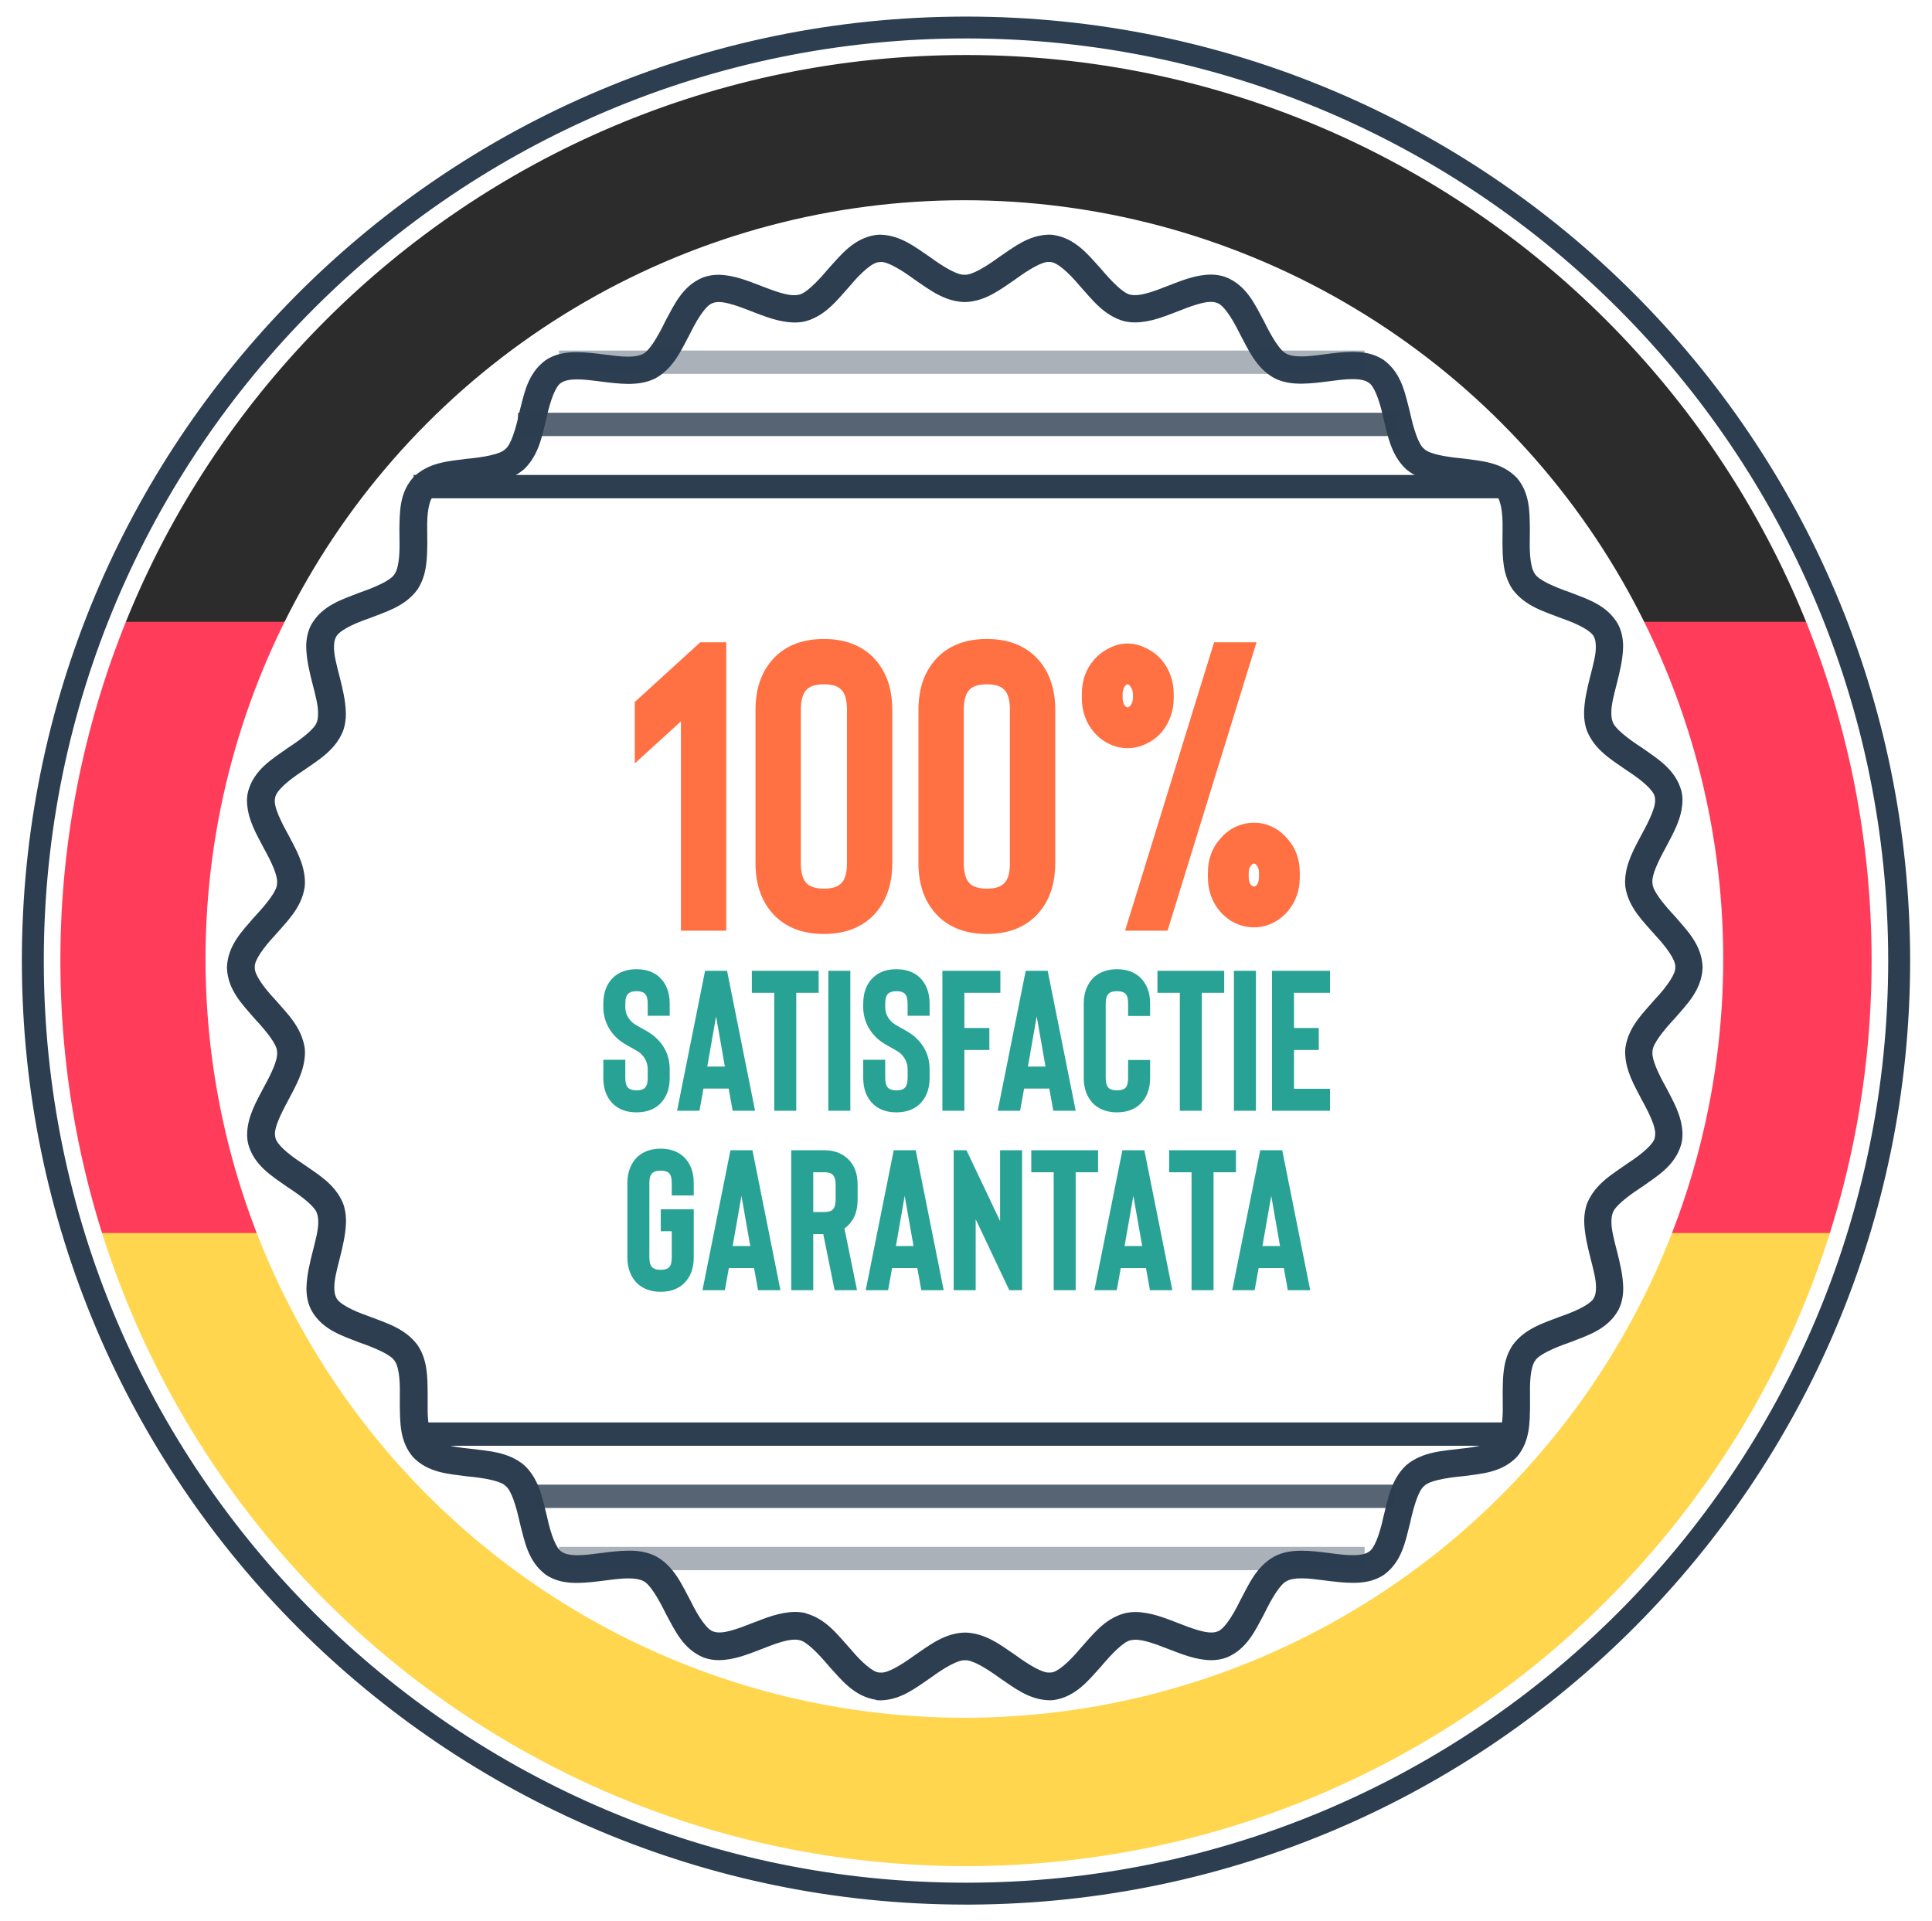 <svg width="183" height="182" viewBox="0 0 183 182" fill="none" xmlns="http://www.w3.org/2000/svg">
<g clip-path="url(#clip0_2665_5527)">
<circle cx="91.346" cy="90.846" r="87.851" fill="white"/>
<mask id="mask0_2665_5527" style="mask-type:alpha" maskUnits="userSpaceOnUse" x="3" y="2" width="177" height="177">
<circle cx="91.346" cy="90.846" r="87.851" fill="white"/>
</mask>
<g mask="url(#mask0_2665_5527)">
<circle cx="91.346" cy="90.846" r="87.851" fill="white"/>
<rect x="3.495" y="2.994" width="180.694" height="58.568" fill="#2C2C2C"/>
<rect x="3.495" y="58.9" width="180.694" height="58.568" fill="#FF3D5A"/>
<rect x="3.495" y="116.802" width="180.694" height="61.895" fill="#FFD64D"/>
</g>
<circle cx="91.346" cy="90.846" r="71.878" fill="white"/>
<path d="M91.496 0.785C141.304 0.785 181.689 41.155 181.715 90.975V91C181.715 140.652 141.595 180.933 91.998 181.207H91.387C41.626 181.149 1.303 140.801 1.285 91.029V91C1.285 41.617 40.973 1.497 90.2 0.795L91.365 0.785H91.496ZM91.47 4.427C43.715 4.449 4.997 43.138 4.934 90.87V91.026C4.945 138.822 43.705 177.562 91.496 177.562H91.529C139.325 177.544 178.066 138.792 178.066 90.996V90.971C178.052 43.231 139.392 4.527 91.682 4.427H91.47Z" fill="#2C3E50" stroke="white" stroke-width="1.571"/>
<path d="M83.004 161.025C80.922 160.708 79.722 159.158 78.565 157.891C77.457 156.565 76.348 155.464 75.711 155.368C75.586 155.335 75.449 155.324 75.284 155.32C74.562 155.309 73.398 155.707 72.157 156.208C70.904 156.683 69.578 157.25 68.105 157.265C67.619 157.265 67.122 157.195 66.632 157.01C64.695 156.208 63.91 154.41 63.089 152.907C62.33 151.353 61.52 150.016 60.919 149.766C60.639 149.615 60.168 149.519 59.538 149.519C58.227 149.508 56.429 149.935 54.669 149.95C53.693 149.95 52.643 149.814 51.704 149.176C50.017 147.928 49.693 145.998 49.258 144.344C48.894 142.65 48.426 141.165 47.896 140.771C47.443 140.289 45.907 140.005 44.187 139.847C42.492 139.619 40.54 139.526 39.1 138.005C37.866 136.536 37.9 134.764 37.87 133.18C37.87 132.753 37.874 132.33 37.874 131.921C37.892 130.528 37.734 129.372 37.391 128.937C37.067 128.366 35.649 127.726 34.01 127.162C32.423 126.536 30.541 125.972 29.509 124.149C29.145 123.46 29.027 122.728 29.027 122.035C29.075 119.663 30.187 117.229 30.143 115.722C30.143 115.387 30.095 115.125 30.021 114.941C29.848 114.311 28.622 113.35 27.17 112.411C25.774 111.417 24.084 110.422 23.517 108.396C23.439 108.087 23.406 107.77 23.406 107.453C23.439 105.748 24.29 104.341 24.983 103.004C25.712 101.689 26.286 100.452 26.25 99.763C26.25 99.711 26.25 99.63 26.242 99.586C26.227 98.942 25.266 97.719 24.084 96.456C22.975 95.163 21.579 93.793 21.498 91.704C21.498 91.704 21.498 91.682 21.495 91.667C21.557 89.564 22.96 88.179 24.076 86.883C25.262 85.623 26.22 84.393 26.238 83.763C26.246 83.712 26.25 83.645 26.25 83.572C26.279 82.879 25.708 81.638 24.975 80.327C24.279 78.986 23.425 77.587 23.395 75.874C23.392 75.561 23.428 75.24 23.509 74.942C24.073 72.92 25.763 71.915 27.156 70.924C28.607 69.981 29.837 69.016 30.014 68.393C30.084 68.202 30.128 67.944 30.124 67.609C30.176 66.103 29.052 63.661 29.005 61.285C29.005 60.593 29.119 59.86 29.483 59.175C30.518 57.351 32.401 56.791 33.988 56.165C35.623 55.602 37.045 54.957 37.369 54.39C37.704 53.959 37.866 52.817 37.844 51.444C37.844 51.016 37.833 50.567 37.833 50.103C37.863 48.526 37.833 46.77 39.06 45.318C40.5 43.794 42.456 43.698 44.15 43.469C45.87 43.311 47.406 43.028 47.859 42.545C48.389 42.151 48.853 40.667 49.214 38.972C49.645 37.319 49.969 35.389 51.656 34.14C52.592 33.499 53.645 33.359 54.628 33.359C56.382 33.37 58.179 33.797 59.49 33.786C60.12 33.786 60.591 33.691 60.868 33.543C61.472 33.293 62.278 31.956 63.033 30.402C63.847 28.902 64.632 27.098 66.569 26.291C67.059 26.107 67.564 26.03 68.05 26.03C69.519 26.048 70.849 26.612 72.101 27.087C73.339 27.577 74.506 27.982 75.228 27.963C75.405 27.963 75.549 27.945 75.659 27.919C76.296 27.827 77.401 26.726 78.51 25.4C79.663 24.137 80.864 22.578 82.933 22.262C83.073 22.247 83.225 22.232 83.394 22.232C85.331 22.284 86.746 23.448 88.108 24.365C89.445 25.341 90.709 26.074 91.368 26.026C92.024 26.074 93.291 25.337 94.624 24.361C95.987 23.444 97.401 22.28 99.335 22.229C99.467 22.229 99.626 22.232 99.784 22.258C101.865 22.575 103.066 24.129 104.222 25.392C105.335 26.718 106.44 27.82 107.077 27.915C107.195 27.941 107.331 27.96 107.504 27.96C108.222 27.974 109.39 27.573 110.627 27.076C111.88 26.597 113.209 26.03 114.686 26.011C115.165 26.011 115.677 26.085 116.163 26.273C118.1 27.079 118.885 28.88 119.699 30.38C120.458 31.934 121.264 33.267 121.876 33.521C122.148 33.669 122.616 33.764 123.242 33.764C124.546 33.779 126.347 33.341 128.108 33.33C129.084 33.33 130.144 33.473 131.08 34.114C132.767 35.359 133.095 37.289 133.526 38.943C133.894 40.633 134.362 42.121 134.892 42.516C135.345 42.994 136.881 43.278 138.601 43.436C140.295 43.668 142.247 43.76 143.695 45.285C144.921 46.748 144.884 48.512 144.91 50.096C144.91 50.534 144.899 50.961 144.899 51.366C144.877 52.758 145.039 53.915 145.385 54.357C145.709 54.928 147.135 55.565 148.766 56.132C150.358 56.755 152.232 57.318 153.267 59.141C153.628 59.834 153.742 60.567 153.742 61.255C153.695 63.627 152.582 66.062 152.626 67.565C152.626 67.9 152.671 68.154 152.748 68.357C152.921 68.983 154.148 69.944 155.602 70.883C156.995 71.874 158.685 72.872 159.256 74.902C159.333 75.218 159.367 75.531 159.367 75.833C159.33 77.542 158.475 78.946 157.783 80.286C157.054 81.598 156.483 82.839 156.512 83.531C156.512 83.587 156.516 83.638 156.527 83.715C156.545 84.356 157.507 85.587 158.689 86.846C159.805 88.143 161.205 89.524 161.271 91.63C161.271 91.664 161.271 91.697 161.267 91.73C161.164 93.778 159.79 95.137 158.689 96.411C157.507 97.675 156.549 98.901 156.527 99.557C156.523 99.616 156.52 99.671 156.52 99.726C156.486 100.415 157.057 101.656 157.787 102.967C158.483 104.308 159.333 105.711 159.367 107.42C159.367 107.733 159.33 108.043 159.26 108.359C158.696 110.385 157.006 111.387 155.61 112.378C154.162 113.317 152.932 114.286 152.755 114.912C152.682 115.103 152.637 115.358 152.637 115.689C152.59 117.192 153.706 119.634 153.753 122.006C153.757 122.694 153.643 123.427 153.282 124.12C152.251 125.947 150.369 126.506 148.781 127.133C147.146 127.696 145.724 128.341 145.4 128.912C145.061 129.346 144.899 130.492 144.921 131.876C144.921 132.3 144.925 132.731 144.925 133.18C144.899 134.76 144.925 136.517 143.706 137.983C142.266 139.508 140.31 139.604 138.619 139.836C136.896 139.994 135.367 140.278 134.91 140.76C134.38 141.154 133.916 142.639 133.551 144.329C133.12 145.987 132.8 147.917 131.106 149.165C130.166 149.806 129.117 149.942 128.137 149.942C126.38 149.935 124.586 149.504 123.279 149.515C122.645 149.512 122.178 149.607 121.901 149.766C121.297 150.016 120.487 151.346 119.732 152.904C118.918 154.403 118.134 156.207 116.189 157.014C115.695 157.198 115.194 157.268 114.719 157.268C113.246 157.25 111.916 156.683 110.664 156.211C109.423 155.718 108.259 155.312 107.537 155.331C107.371 155.331 107.239 155.346 107.11 155.379C106.473 155.475 105.371 156.579 104.259 157.905C103.106 159.169 101.906 160.727 99.825 161.043C99.659 161.066 99.511 161.066 99.379 161.066C97.442 161.014 96.027 159.85 94.664 158.933C93.327 157.961 92.06 157.228 91.405 157.276C90.746 157.228 89.482 157.961 88.145 158.937C86.786 159.854 85.372 161.021 83.434 161.073C83.28 161.073 83.14 161.066 82.985 161.047L83.004 161.025ZM76.337 152.834C78.274 153.368 79.39 154.926 80.528 156.174C81.626 157.486 82.709 158.428 83.28 158.436C83.35 158.436 83.409 158.443 83.449 158.443C84.064 158.495 85.324 157.762 86.661 156.786C88.024 155.861 89.468 154.697 91.419 154.65C93.368 154.701 94.812 155.858 96.178 156.782C97.511 157.758 98.778 158.495 99.394 158.439C99.456 158.439 99.508 158.439 99.534 158.436C100.134 158.428 101.213 157.489 102.311 156.178C103.449 154.926 104.568 153.371 106.48 152.837C106.848 152.742 107.209 152.708 107.556 152.705C109.036 152.723 110.369 153.287 111.625 153.766C112.867 154.259 114.027 154.661 114.738 154.646C114.966 154.646 115.143 154.613 115.283 154.561C115.865 154.41 116.679 153.239 117.43 151.699C118.233 150.208 118.948 148.425 120.701 147.445C121.552 147 122.447 146.9 123.301 146.896C125.062 146.908 126.852 147.338 128.159 147.32C128.888 147.324 129.386 147.195 129.647 147.003C130.163 146.731 130.675 145.39 131.032 143.718C131.456 142.079 131.732 140.175 133.201 138.797C134.752 137.497 136.675 137.453 138.35 137.232C140.056 137.073 141.448 136.724 141.776 136.245C142.163 135.884 142.369 134.687 142.343 133.169C142.343 132.749 142.336 132.311 142.336 131.865C142.358 130.403 142.347 128.823 143.282 127.42C144.472 125.792 146.332 125.295 147.905 124.676C149.522 124.12 150.789 123.449 150.998 122.904C151.105 122.698 151.172 122.414 151.172 121.995C151.219 120.503 150.103 118.057 150.056 115.678C150.056 115.118 150.129 114.536 150.343 113.973C151.113 112.113 152.792 111.188 154.17 110.205C155.606 109.273 156.674 108.319 156.744 107.752C156.77 107.63 156.781 107.523 156.781 107.402C156.814 106.739 156.243 105.505 155.514 104.19C154.818 102.849 153.963 101.431 153.934 99.708C153.934 99.538 153.941 99.373 153.963 99.222C154.262 97.229 155.665 95.936 156.77 94.651C157.938 93.402 158.748 92.22 158.682 91.612C158.682 91.583 158.682 91.549 158.685 91.524C158.671 90.894 157.882 89.763 156.77 88.573C155.665 87.296 154.262 85.999 153.956 84.025C153.938 83.859 153.927 83.682 153.927 83.513C153.956 81.789 154.807 80.371 155.507 79.03C156.232 77.716 156.807 76.474 156.774 75.815C156.774 75.69 156.763 75.594 156.744 75.506C156.663 74.913 155.599 73.955 154.159 73.027C152.781 72.051 151.102 71.123 150.335 69.27C150.115 68.692 150.041 68.11 150.041 67.546C150.085 65.167 151.201 62.725 151.157 61.237C151.157 60.825 151.087 60.537 150.984 60.338C150.766 59.786 149.507 59.119 147.886 58.559C146.313 57.941 144.457 57.443 143.264 55.819C142.325 54.405 142.332 52.81 142.314 51.344C142.314 50.902 142.325 50.475 142.325 50.073C142.35 48.552 142.144 47.352 141.765 46.994C141.426 46.515 140.037 46.166 138.332 46.011C136.656 45.786 134.734 45.738 133.187 44.446C131.713 43.068 131.437 41.164 131.014 39.525C130.653 37.853 130.141 36.516 129.618 36.236C129.349 36.044 128.859 35.912 128.13 35.915C126.826 35.901 125.025 36.335 123.264 36.346C122.413 36.346 121.529 36.243 120.682 35.809C118.925 34.821 118.207 33.039 117.401 31.551C116.649 30.015 115.835 28.836 115.25 28.685C115.102 28.63 114.937 28.601 114.705 28.597C113.997 28.582 112.833 28.984 111.596 29.481C110.34 29.956 109.007 30.53 107.526 30.541C107.191 30.541 106.841 30.512 106.476 30.427C104.539 29.89 103.419 28.335 102.278 27.083C101.18 25.772 100.101 24.829 99.471 24.814C99.471 24.814 99.423 24.814 99.361 24.814C98.753 24.763 97.486 25.496 96.156 26.475C94.79 27.4 93.346 28.56 91.39 28.615C89.438 28.567 87.99 27.404 86.628 26.483C85.294 25.499 84.027 24.766 83.412 24.818C83.383 24.818 83.342 24.822 83.276 24.833C82.672 24.833 81.597 25.779 80.499 27.09C79.361 28.343 78.241 29.897 76.293 30.435C75.939 30.519 75.589 30.553 75.25 30.549C73.77 30.534 72.436 29.967 71.18 29.492C69.943 28.998 68.779 28.597 68.076 28.612C67.847 28.612 67.674 28.645 67.527 28.707C66.949 28.855 66.131 30.03 65.383 31.569C64.577 33.053 63.862 34.836 62.098 35.831C61.251 36.261 60.363 36.365 59.512 36.368C57.752 36.354 55.954 35.926 54.651 35.941C53.921 35.941 53.428 36.066 53.163 36.258C52.651 36.534 52.135 37.875 51.778 39.547C51.358 41.186 51.081 43.09 49.612 44.475C48.065 45.771 46.142 45.812 44.463 46.037C42.758 46.191 41.369 46.545 41.03 47.031C40.647 47.385 40.434 48.567 40.463 50.081C40.463 50.504 40.474 50.954 40.474 51.421C40.452 52.873 40.463 54.442 39.538 55.852C38.341 57.473 36.492 57.974 34.916 58.593C33.295 59.149 32.029 59.819 31.811 60.379C31.708 60.567 31.638 60.854 31.638 61.263C31.59 62.751 32.714 65.2 32.761 67.587C32.761 68.143 32.691 68.721 32.474 69.296C31.704 71.152 30.029 72.077 28.644 73.056C27.207 73.992 26.143 74.942 26.062 75.568C26.04 75.646 26.029 75.738 26.029 75.852C25.995 76.511 26.57 77.749 27.303 79.064C27.999 80.404 28.854 81.822 28.883 83.546C28.883 83.697 28.876 83.859 28.857 84.04C28.555 86.025 27.152 87.318 26.047 88.599C24.946 89.774 24.165 90.894 24.128 91.524C24.132 91.564 24.136 91.601 24.136 91.642C24.073 92.253 24.88 93.435 26.051 94.68C27.152 95.962 28.559 97.258 28.865 99.295C28.876 99.417 28.887 99.568 28.887 99.737C28.857 101.457 28.003 102.875 27.31 104.216C26.585 105.535 26.014 106.768 26.043 107.431C26.047 107.546 26.058 107.649 26.084 107.748C26.161 108.341 27.226 109.295 28.666 110.227C30.043 111.207 31.727 112.131 32.493 113.995C32.706 114.562 32.776 115.14 32.776 115.7C32.728 118.076 31.62 120.521 31.668 122.013C31.668 122.425 31.738 122.713 31.844 122.912C32.058 123.464 33.321 124.134 34.942 124.691C36.515 125.309 38.371 125.81 39.561 127.431C40.504 128.849 40.485 130.433 40.507 131.899C40.507 132.326 40.507 132.749 40.507 133.158C40.478 134.683 40.684 135.887 41.078 136.248C41.413 136.731 42.802 137.077 44.507 137.232C46.187 137.456 48.105 137.501 49.652 138.793C51.126 140.175 51.398 142.079 51.825 143.718C52.183 145.394 52.698 146.727 53.218 147.007C53.472 147.191 53.969 147.324 54.695 147.324C56.002 147.335 57.8 146.904 59.564 146.893C60.418 146.893 61.31 147 62.157 147.442C63.906 148.425 64.628 150.208 65.435 151.696C66.186 153.235 67.004 154.406 67.582 154.554C67.722 154.605 67.899 154.642 68.131 154.642C68.834 154.661 69.998 154.255 71.236 153.762C72.488 153.283 73.825 152.716 75.306 152.697C75.652 152.697 76.005 152.734 76.359 152.819L76.337 152.834Z" fill="#2C3E50"/>
<rect x="39.173" y="44.992" width="103.129" height="2.21" fill="#2C3E50"/>
<rect opacity="0.8" x="49.059" y="39.1" width="83.356" height="2.21" fill="#2C3E50"/>
<rect opacity="0.4" x="52.956" y="33.207" width="76.3" height="2.21" fill="#2C3E50"/>
<rect width="103.129" height="2.21" transform="matrix(1 0 0 -1 39.173 136.956)" fill="#2C3E50"/>
<rect opacity="0.8" width="81.263" height="2.21" transform="matrix(1 0 0 -1 50.842 142.849)" fill="#2C3E50"/>
<rect opacity="0.4" width="76.3" height="2.21" transform="matrix(1 0 0 -1 52.956 148.741)" fill="#2C3E50"/>
<path d="M62.488 104.596C61.932 105.114 61.2 105.373 60.291 105.373C59.381 105.373 58.649 105.114 58.093 104.596C57.462 103.99 57.147 103.163 57.147 102.115V100.392H59.23V102.115C59.23 102.57 59.325 102.885 59.514 103.062C59.678 103.214 59.937 103.29 60.291 103.29C60.657 103.29 60.916 103.214 61.067 103.062C61.257 102.898 61.351 102.582 61.351 102.115V101.282C61.351 100.701 61.118 100.196 60.65 99.767C60.549 99.678 60.284 99.514 59.855 99.274C59.261 98.959 58.826 98.681 58.548 98.441C58.093 98.037 57.746 97.576 57.506 97.058C57.266 96.54 57.147 95.985 57.147 95.391V95.069C57.147 94.021 57.462 93.194 58.093 92.588C58.649 92.071 59.381 91.812 60.291 91.812C61.2 91.812 61.932 92.071 62.488 92.588C63.119 93.194 63.435 94.021 63.435 95.069V96.225H61.351V95.069C61.351 94.602 61.257 94.287 61.067 94.122C60.916 93.971 60.657 93.895 60.291 93.895C59.937 93.895 59.678 93.971 59.514 94.122C59.325 94.299 59.23 94.615 59.23 95.069V95.391C59.23 95.972 59.464 96.471 59.931 96.888C60.057 96.989 60.303 97.14 60.669 97.342C61.326 97.696 61.781 97.986 62.033 98.213C62.967 99.047 63.435 100.07 63.435 101.282V102.115C63.435 103.163 63.119 103.99 62.488 104.596ZM69.399 105.221L69.02 103.119H66.633L66.254 105.221H64.133L66.785 91.963H68.868L71.52 105.221H69.399ZM66.993 101.036H68.66L67.827 96.282L66.993 101.036ZM77.542 91.963V94.047H75.421V105.221H73.337V94.047H71.216V91.963H77.542ZM80.545 105.221H78.461V91.963H80.545V105.221ZM87.106 104.596C86.551 105.114 85.818 105.373 84.909 105.373C84 105.373 83.268 105.114 82.712 104.596C82.081 103.99 81.765 103.163 81.765 102.115V100.392H83.849V102.115C83.849 102.57 83.943 102.885 84.133 103.062C84.297 103.214 84.556 103.29 84.909 103.29C85.275 103.29 85.534 103.214 85.686 103.062C85.875 102.898 85.97 102.582 85.97 102.115V101.282C85.97 100.701 85.736 100.196 85.269 99.767C85.168 99.678 84.903 99.514 84.474 99.274C83.88 98.959 83.445 98.681 83.167 98.441C82.712 98.037 82.365 97.576 82.125 97.058C81.885 96.54 81.765 95.985 81.765 95.391V95.069C81.765 94.021 82.081 93.194 82.712 92.588C83.268 92.071 84 91.812 84.909 91.812C85.818 91.812 86.551 92.071 87.106 92.588C87.738 93.194 88.053 94.021 88.053 95.069V96.225H85.97V95.069C85.97 94.602 85.875 94.287 85.686 94.122C85.534 93.971 85.275 93.895 84.909 93.895C84.556 93.895 84.297 93.971 84.133 94.122C83.943 94.299 83.849 94.615 83.849 95.069V95.391C83.849 95.972 84.082 96.471 84.549 96.888C84.676 96.989 84.922 97.14 85.288 97.342C85.945 97.696 86.399 97.986 86.652 98.213C87.586 99.047 88.053 100.07 88.053 101.282V102.115C88.053 103.163 87.738 103.99 87.106 104.596ZM94.756 94.047H91.347V97.38H93.714V99.464H91.347V105.221L89.263 105.221V91.963H94.756V94.047ZM99.77 105.221L99.391 103.119H97.004L96.626 105.221H94.504L97.156 91.963H99.239L101.891 105.221H99.77ZM97.364 101.036H99.031L98.198 96.282L97.364 101.036ZM107.992 104.596C107.436 105.114 106.704 105.373 105.795 105.373C104.911 105.373 104.179 105.114 103.598 104.596C102.966 103.965 102.651 103.138 102.651 102.115V95.069C102.651 94.047 102.966 93.22 103.598 92.588C104.179 92.071 104.911 91.812 105.795 91.812C106.704 91.812 107.436 92.071 107.992 92.588C108.623 93.194 108.939 94.021 108.939 95.069V96.244H106.855V95.069C106.855 94.602 106.767 94.287 106.59 94.122C106.426 93.971 106.161 93.895 105.795 93.895C105.441 93.895 105.182 93.971 105.018 94.122C104.829 94.299 104.734 94.615 104.734 95.069V102.115C104.734 102.57 104.829 102.885 105.018 103.062C105.182 103.214 105.441 103.29 105.795 103.29C106.161 103.29 106.426 103.214 106.59 103.062C106.767 102.898 106.855 102.582 106.855 102.115V100.411H108.939V102.115C108.939 103.163 108.623 103.99 107.992 104.596ZM115.959 91.963V94.047H113.838V105.221H111.754V94.047H109.633V91.963H115.959ZM118.962 105.221H116.878V91.963H118.962V105.221ZM125.978 94.047H122.569V97.38H124.917V99.464H122.569V103.138H125.978V105.221H120.485V91.963H125.978V94.047ZM64.766 121.596C64.21 122.114 63.478 122.373 62.569 122.373C61.685 122.373 60.953 122.114 60.372 121.596C59.74 120.965 59.425 120.138 59.425 119.115V112.069C59.425 111.047 59.74 110.22 60.372 109.588C60.953 109.071 61.685 108.812 62.569 108.812C63.478 108.812 64.21 109.071 64.766 109.588C65.397 110.194 65.713 111.021 65.713 112.069V113.244H63.629V112.069C63.629 111.602 63.541 111.287 63.364 111.122C63.2 110.971 62.935 110.895 62.569 110.895C62.215 110.895 61.956 110.971 61.792 111.122C61.603 111.299 61.508 111.615 61.508 112.069V119.115C61.508 119.57 61.603 119.885 61.792 120.062C61.956 120.214 62.215 120.29 62.569 120.29C62.935 120.29 63.2 120.214 63.364 120.062C63.541 119.898 63.629 119.582 63.629 119.115V116.634H62.588V114.551H65.713V119.115C65.713 120.163 65.397 120.99 64.766 121.596ZM71.803 122.221L71.424 120.119H69.038L68.659 122.221H66.538L69.189 108.963H71.273L73.924 122.221H71.803ZM69.398 118.036H71.064L70.231 113.282L69.398 118.036ZM81.178 122.221H79.057L77.978 116.899H77.031V122.221H74.947V108.963H78.091C78.988 108.963 79.72 109.228 80.288 109.759C80.92 110.34 81.235 111.16 81.235 112.221V113.641C81.235 114.715 80.92 115.542 80.288 116.123C80.2 116.211 80.099 116.293 79.985 116.369L81.178 122.221ZM79.152 112.221C79.152 111.779 79.057 111.463 78.868 111.274C78.704 111.122 78.445 111.047 78.091 111.047H77.031V114.816H78.091C78.445 114.816 78.704 114.74 78.868 114.588C79.057 114.412 79.152 114.096 79.152 113.641V112.221ZM87.266 122.221L86.887 120.119H84.501L84.122 122.221H82.001L84.652 108.963H86.736L89.387 122.221H87.266ZM84.861 118.036H86.528L85.694 113.282L84.861 118.036ZM96.812 108.963V122.221H95.6L92.418 115.498V122.221H90.334V108.963H91.546L94.728 115.668V108.963H96.812ZM104.01 108.963V111.047H101.889V122.221H99.806V111.047H97.684V108.963H104.01ZM108.925 122.221L108.547 120.119H106.16L105.781 122.221H103.66L106.312 108.963H108.395L111.047 122.221H108.925ZM106.52 118.036H108.187L107.353 113.282L106.52 118.036ZM117.069 108.963V111.047H114.948V122.221H112.864V111.047H110.743V108.963H117.069ZM121.984 122.221L121.605 120.119H119.219L118.84 122.221H116.718L119.37 108.963H121.454L124.105 122.221H121.984ZM119.578 118.036H121.245L120.412 113.282L119.578 118.036Z" fill="#29A296"/>
<g filter="url(#filter0_i_2665_5527)">
<path d="M60.127 65.503L66.332 59.845H68.791V87.162H64.498V67.338L60.127 71.318V65.503ZM82.567 85.875C81.422 86.941 79.913 87.475 78.04 87.475C76.167 87.475 74.658 86.941 73.513 85.875C72.212 84.626 71.562 82.922 71.562 80.762V66.245C71.562 64.085 72.212 62.381 73.513 61.132C74.658 60.066 76.167 59.532 78.04 59.532C79.913 59.532 81.422 60.066 82.567 61.132C83.868 62.381 84.518 64.085 84.518 66.245V80.762C84.518 82.922 83.868 84.626 82.567 85.875ZM79.64 64.293C79.328 63.981 78.794 63.825 78.04 63.825C77.311 63.825 76.778 63.981 76.44 64.293C76.049 64.658 75.854 65.308 75.854 66.245V80.762C75.854 81.699 76.049 82.349 76.44 82.714C76.778 83.026 77.311 83.182 78.04 83.182C78.794 83.182 79.328 83.026 79.64 82.714C80.03 82.375 80.225 81.725 80.225 80.762V66.245C80.225 65.282 80.03 64.632 79.64 64.293ZM98.002 85.875C96.857 86.941 95.348 87.475 93.475 87.475C91.602 87.475 90.093 86.941 88.948 85.875C87.647 84.626 86.996 82.922 86.996 80.762V66.245C86.996 64.085 87.647 62.381 88.948 61.132C90.093 60.066 91.602 59.532 93.475 59.532C95.348 59.532 96.857 60.066 98.002 61.132C99.303 62.381 99.953 64.085 99.953 66.245V80.762C99.953 82.922 99.303 84.626 98.002 85.875ZM95.075 64.293C94.763 63.981 94.229 63.825 93.475 63.825C92.746 63.825 92.213 63.981 91.875 64.293C91.484 64.658 91.289 65.308 91.289 66.245V80.762C91.289 81.699 91.484 82.349 91.875 82.714C92.213 83.026 92.746 83.182 93.475 83.182C94.229 83.182 94.763 83.026 95.075 82.714C95.465 82.375 95.66 81.725 95.66 80.762V66.245C95.66 65.282 95.465 64.632 95.075 64.293ZM120.502 86.46C119.956 86.72 119.383 86.85 118.785 86.85C118.187 86.85 117.601 86.72 117.029 86.46C116.482 86.2 116.001 85.836 115.585 85.367C114.804 84.457 114.414 83.364 114.414 82.089V81.699C114.414 80.398 114.804 79.318 115.585 78.46C116.001 77.966 116.482 77.588 117.029 77.328C117.601 77.068 118.187 76.938 118.785 76.938C119.383 76.938 119.956 77.068 120.502 77.328C121.048 77.588 121.53 77.966 121.946 78.46C122.727 79.318 123.117 80.398 123.117 81.699V82.089C123.117 83.364 122.727 84.457 121.946 85.367C121.53 85.836 121.048 86.2 120.502 86.46ZM119.097 81.075C118.993 80.892 118.889 80.801 118.785 80.801C118.681 80.801 118.564 80.892 118.434 81.075C118.33 81.231 118.278 81.439 118.278 81.699V82.089C118.278 82.349 118.33 82.57 118.434 82.753C118.564 82.909 118.681 82.987 118.785 82.987C118.889 82.987 118.993 82.909 119.097 82.753C119.201 82.57 119.253 82.349 119.253 82.089V81.699C119.253 81.439 119.201 81.231 119.097 81.075ZM108.521 69.484C107.975 69.744 107.403 69.874 106.804 69.874C106.206 69.874 105.633 69.744 105.087 69.484C104.541 69.224 104.059 68.859 103.643 68.391C102.863 67.481 102.472 66.388 102.472 65.113V64.762C102.472 63.461 102.863 62.368 103.643 61.484C104.059 61.015 104.541 60.651 105.087 60.391C105.633 60.105 106.206 59.962 106.804 59.962C107.403 59.962 107.975 60.105 108.521 60.391C109.094 60.651 109.588 61.015 110.004 61.484C110.785 62.42 111.175 63.513 111.175 64.762V65.113C111.175 66.362 110.785 67.455 110.004 68.391C109.588 68.859 109.094 69.224 108.521 69.484ZM107.116 64.098C107.012 63.916 106.908 63.825 106.804 63.825C106.7 63.825 106.596 63.916 106.492 64.098C106.388 64.281 106.336 64.502 106.336 64.762V65.113C106.336 65.373 106.388 65.594 106.492 65.776C106.596 65.933 106.7 66.011 106.804 66.011C106.908 66.011 107.012 65.933 107.116 65.776C107.246 65.594 107.311 65.373 107.311 65.113V64.762C107.311 64.502 107.246 64.281 107.116 64.098ZM114.999 59.845L106.57 87.162H110.59L119.019 59.845H114.999Z" fill="#FF7043"/>
</g>
</g>
<defs>
<filter id="filter0_i_2665_5527" x="60.127" y="59.532" width="62.989" height="28.941" filterUnits="userSpaceOnUse" color-interpolation-filters="sRGB">
<feFlood flood-opacity="0" result="BackgroundImageFix"/>
<feBlend mode="normal" in="SourceGraphic" in2="BackgroundImageFix" result="shape"/>
<feColorMatrix in="SourceAlpha" type="matrix" values="0 0 0 0 0 0 0 0 0 0 0 0 0 0 0 0 0 0 127 0" result="hardAlpha"/>
<feOffset dy="0.998"/>
<feGaussianBlur stdDeviation="0.499"/>
<feComposite in2="hardAlpha" operator="arithmetic" k2="-1" k3="1"/>
<feColorMatrix type="matrix" values="0 0 0 0 1 0 0 0 0 1 0 0 0 0 1 0 0 0 0.55 0"/>
<feBlend mode="normal" in2="shape" result="effect1_innerShadow_2665_5527"/>
</filter>
<clipPath id="clip0_2665_5527">
<rect width="182" height="181.996" fill="white" transform="translate(0.5)"/>
</clipPath>
</defs>
</svg>
